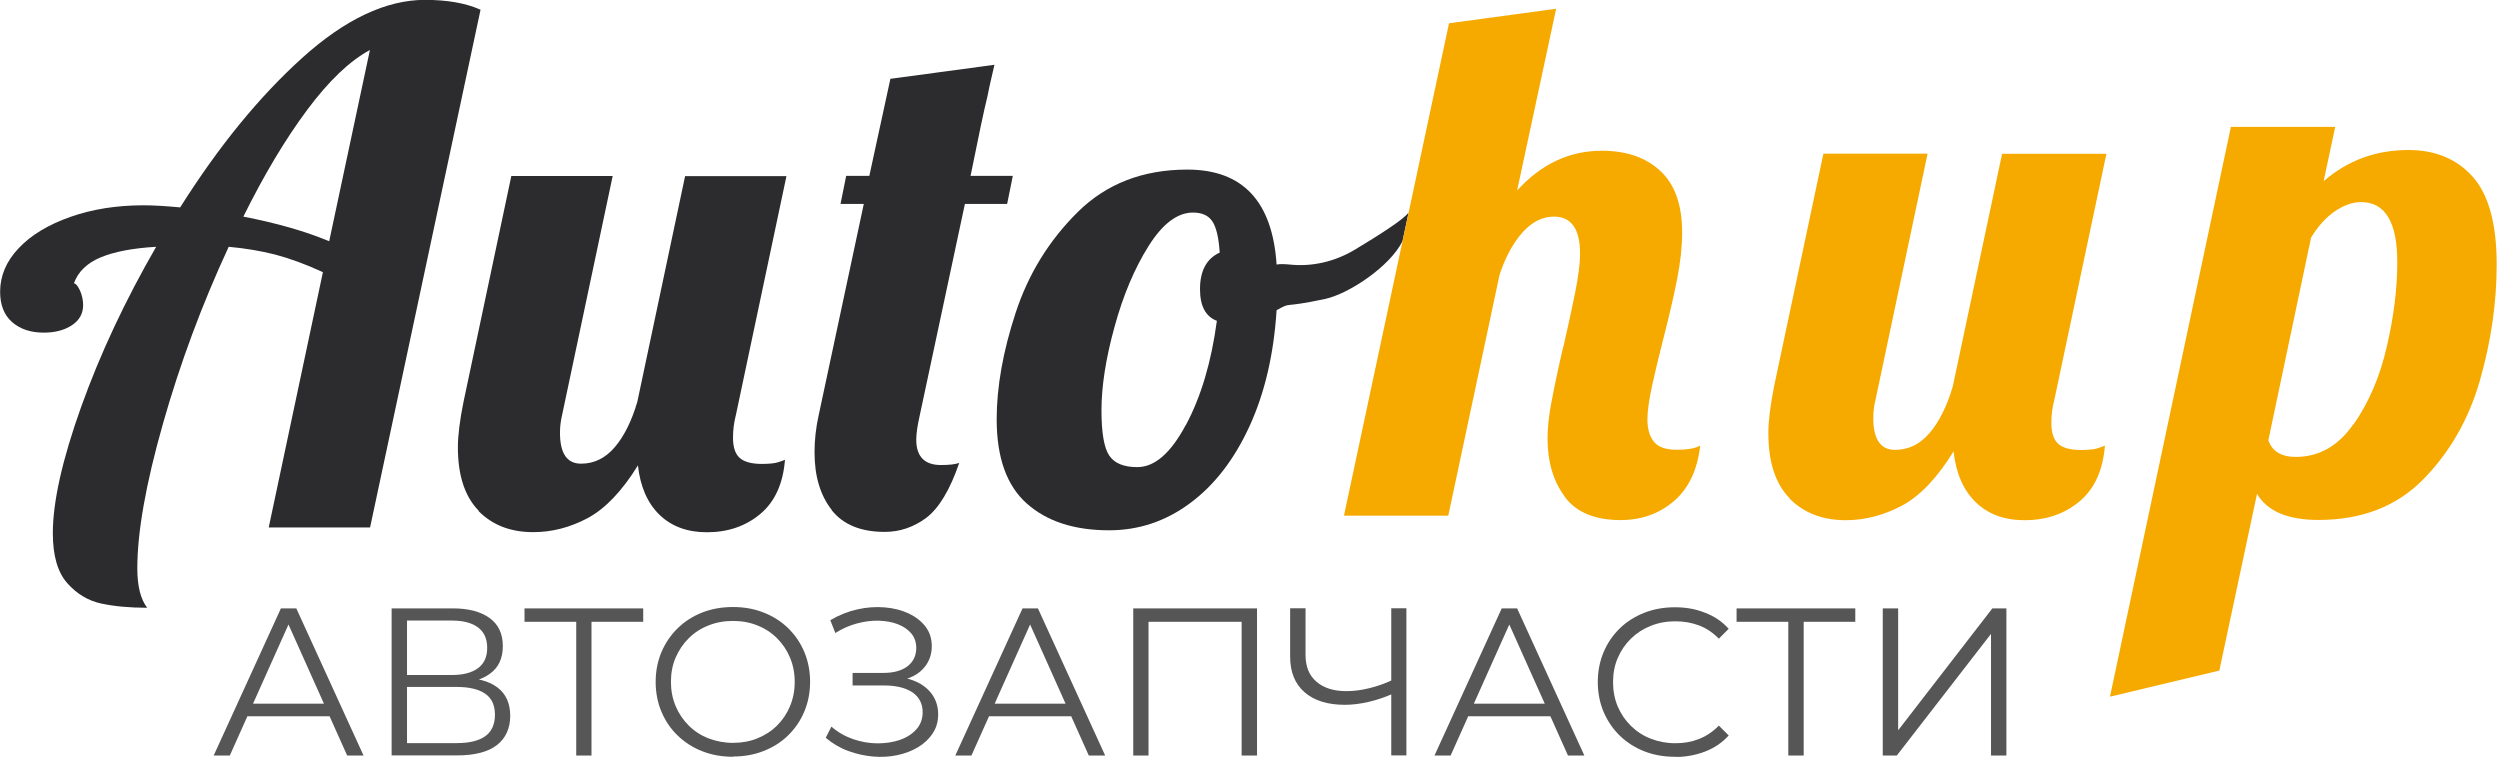 <?xml version="1.0" encoding="UTF-8"?> <svg xmlns="http://www.w3.org/2000/svg" width="203" height="62" viewBox="0 0 203 62" fill="none"><g clip-path="url(#clip0_1_335)"><path d="M8.23 49.01C7.16 48.78 6.24 48.23 5.46 47.35C4.68 46.47 4.29 45.12 4.29 43.29C4.29 40.74 5.06 37.31 6.6 33.01C8.14 28.71 10.17 24.39 12.68 20.04C10.78 20.15 9.27 20.44 8.17 20.9C7.07 21.36 6.34 22.06 6 23.01C6.15 23.01 6.31 23.2 6.49 23.58C6.66 23.96 6.75 24.36 6.75 24.78C6.75 25.47 6.44 26.01 5.84 26.41C5.23 26.81 4.47 27.01 3.55 27.01C2.48 27.01 1.63 26.72 0.98 26.15C0.33 25.58 0.01 24.76 0.01 23.69C0.01 22.4 0.51 21.21 1.52 20.15C2.53 19.08 3.93 18.24 5.72 17.61C7.51 16.98 9.49 16.67 11.66 16.67C12.46 16.67 13.45 16.73 14.63 16.84C17.75 11.89 21.06 7.84 24.54 4.7C28.02 1.56 31.35 -0.01 34.51 -0.01C36.34 -0.01 37.84 0.26 39.02 0.79L30.05 42.83H21.82L26.22 22.1C24.81 21.45 23.52 20.98 22.34 20.67C21.16 20.37 19.9 20.16 18.57 20.04C16.4 24.72 14.62 29.51 13.23 34.41C11.84 39.3 11.15 43.21 11.15 46.15C11.15 47.6 11.42 48.66 11.95 49.35C10.54 49.35 9.3 49.24 8.24 49.01H8.23ZM30.04 4.06C28.4 4.94 26.7 6.56 24.93 8.94C23.16 11.32 21.44 14.2 19.76 17.59C22.5 18.12 24.82 18.79 26.73 19.59L30.04 4.05V4.06Z" fill="#2C2C2E"></path><path d="M38.87 41.47C37.75 40.33 37.18 38.61 37.18 36.33C37.18 35.38 37.33 34.14 37.64 32.62L41.52 14.29H49.75L45.64 33.71C45.53 34.17 45.47 34.64 45.47 35.14C45.47 36.82 46.04 37.65 47.18 37.65C48.25 37.65 49.16 37.2 49.92 36.31C50.68 35.42 51.29 34.19 51.75 32.63L55.63 14.3H63.86L59.75 33.72C59.6 34.29 59.52 34.9 59.52 35.55C59.52 36.31 59.7 36.85 60.06 37.18C60.42 37.5 61.02 37.67 61.86 37.67C62.47 37.67 62.92 37.62 63.2 37.53C63.49 37.44 63.67 37.37 63.74 37.33C63.59 39.27 62.92 40.74 61.74 41.73C60.56 42.72 59.11 43.22 57.4 43.22C55.8 43.22 54.52 42.74 53.54 41.79C52.57 40.84 51.99 39.51 51.8 37.79C50.51 39.88 49.14 41.31 47.72 42.07C46.29 42.83 44.82 43.21 43.29 43.21C41.46 43.21 39.99 42.64 38.86 41.5L38.87 41.47Z" fill="#2C2C2E"></path><path d="M67.54 41.41C66.61 40.23 66.14 38.67 66.14 36.73C66.14 35.74 66.25 34.73 66.48 33.7L70.14 16.56H68.25L68.71 14.28H70.59L72.3 6.4L80.75 5.26C80.41 6.71 80.22 7.56 80.18 7.83C79.91 8.9 79.46 11.05 78.81 14.28H82.24L81.78 16.56H78.35L74.69 33.7C74.5 34.54 74.4 35.2 74.4 35.7C74.4 37.07 75.07 37.76 76.4 37.76C77.09 37.76 77.58 37.7 77.89 37.59C77.13 39.8 76.23 41.28 75.21 42.05C74.18 42.81 73.06 43.19 71.84 43.19C69.9 43.19 68.46 42.6 67.53 41.42L67.54 41.41Z" fill="#2C2C2E"></path><path d="M83.39 40.9C81.75 39.45 80.93 37.17 80.93 34.05C80.93 31.42 81.44 28.54 82.47 25.4C83.5 22.26 85.17 19.54 87.5 17.23C89.82 14.93 92.79 13.77 96.41 13.77C100.9 13.77 103.32 16.34 103.66 21.48C103.9 21.43 104.29 21.44 104.72 21.48C106.57 21.68 108.42 21.23 110.02 20.27C111.89 19.15 114.06 17.77 114.38 17.25L113.88 19.59C112.85 21.65 109.53 23.86 107.58 24.28C103.92 25.06 104.96 24.47 103.66 25.19C103.43 28.77 102.7 31.91 101.46 34.61C100.22 37.31 98.61 39.4 96.63 40.86C94.65 42.33 92.46 43.06 90.06 43.06C87.24 43.06 85.01 42.34 83.38 40.89L83.39 40.9ZM96.3 34.5C97.52 32.22 98.36 29.4 98.81 26.05C97.9 25.71 97.44 24.85 97.44 23.48C97.44 21.99 97.97 21 99.04 20.51C98.96 19.29 98.76 18.44 98.44 17.97C98.12 17.49 97.59 17.26 96.87 17.26C95.61 17.26 94.41 18.16 93.27 19.97C92.13 21.78 91.2 23.97 90.5 26.54C89.79 29.11 89.44 31.37 89.44 33.31C89.44 35.14 89.65 36.37 90.07 36.99C90.49 37.62 91.25 37.93 92.35 37.93C93.76 37.93 95.07 36.79 96.29 34.5H96.3Z" fill="#2C2C2E"></path><path d="M127.07 40.34C126.13 39.09 125.66 37.5 125.66 35.58C125.66 34.76 125.76 33.83 125.95 32.79C126.15 31.75 126.35 30.74 126.57 29.76C126.79 28.78 126.93 28.15 127.01 27.88C127.32 26.51 127.62 25.16 127.89 23.82C128.16 22.49 128.3 21.41 128.3 20.59C128.3 18.59 127.59 17.59 126.18 17.59C125.24 17.59 124.39 18.02 123.62 18.88C122.86 19.74 122.24 20.88 121.77 22.29L117.6 41.87H109.13L117.66 1.89L126.36 0.71L123.19 15.47C125.15 13.31 127.44 12.24 130.07 12.24C132.07 12.24 133.66 12.79 134.83 13.89C136.01 14.99 136.59 16.65 136.59 18.89C136.59 20.03 136.45 21.29 136.18 22.68C135.91 24.07 135.51 25.77 135 27.76C134.69 28.98 134.4 30.16 134.15 31.32C133.9 32.48 133.77 33.39 133.77 34.05C133.77 34.83 133.95 35.44 134.3 35.87C134.65 36.3 135.26 36.52 136.12 36.52C137.06 36.52 137.71 36.4 138.06 36.17C137.83 38.17 137.11 39.68 135.91 40.7C134.71 41.72 133.27 42.23 131.59 42.23C129.51 42.23 128 41.6 127.06 40.35L127.07 40.34Z" fill="#F6AA00"></path><path d="M145.32 40.46C144.16 39.28 143.59 37.52 143.59 35.17C143.59 34.19 143.75 32.92 144.06 31.35L148.06 12.48H156.52L152.29 32.47C152.17 32.94 152.11 33.43 152.11 33.94C152.11 35.67 152.7 36.53 153.87 36.53C154.97 36.53 155.91 36.07 156.69 35.15C157.47 34.23 158.1 32.97 158.57 31.36L162.57 12.49H171.04L166.81 32.48C166.65 33.07 166.57 33.7 166.57 34.36C166.57 35.14 166.76 35.7 167.13 36.04C167.5 36.37 168.12 36.54 168.98 36.54C169.61 36.54 170.07 36.49 170.36 36.39C170.65 36.29 170.84 36.22 170.92 36.18C170.76 38.18 170.08 39.69 168.86 40.71C167.65 41.73 166.16 42.24 164.39 42.24C162.74 42.24 161.42 41.75 160.42 40.77C159.42 39.79 158.82 38.42 158.63 36.65C157.3 38.81 155.9 40.28 154.43 41.06C152.96 41.84 151.44 42.24 149.87 42.24C147.99 42.24 146.47 41.65 145.31 40.48L145.32 40.46Z" fill="#F6AA00"></path><path d="M181.15 10.3H189.62L188.68 14.71C190.64 13.02 192.93 12.18 195.56 12.18C197.75 12.18 199.5 12.91 200.79 14.36C202.08 15.81 202.73 18.18 202.73 21.47C202.73 24.57 202.28 27.69 201.38 30.85C200.48 34.01 198.95 36.69 196.79 38.9C194.63 41.11 191.79 42.22 188.27 42.22C185.76 42.22 184.1 41.51 183.27 40.1L180.21 54.45L171.33 56.57L181.15 10.3ZM191.11 34.46C192.34 32.7 193.25 30.59 193.81 28.14C194.38 25.69 194.66 23.41 194.66 21.29C194.66 18.04 193.68 16.41 191.72 16.41C191.01 16.41 190.3 16.67 189.57 17.17C188.84 17.68 188.21 18.39 187.66 19.29L184.19 35.75C184.5 36.65 185.25 37.1 186.42 37.1C188.3 37.1 189.86 36.22 191.09 34.45L191.11 34.46Z" fill="#F6AA00"></path><path d="M17.35 61.35L22.81 49.4H24.06L29.52 61.35H28.19L23.17 50.14H23.68L18.66 61.35H17.35ZM19.5 58.16L19.88 57.14H26.83L27.21 58.16H19.51H19.5Z" fill="#565656"></path><path d="M31.8 61.35V49.4H36.77C38.03 49.4 39.03 49.66 39.75 50.18C40.47 50.7 40.83 51.46 40.83 52.46C40.83 53.46 40.48 54.2 39.79 54.7C39.1 55.21 38.19 55.46 37.06 55.46L37.35 55.03C38.68 55.03 39.69 55.29 40.39 55.82C41.08 56.34 41.43 57.11 41.43 58.12C41.43 59.13 41.07 59.94 40.35 60.5C39.63 61.06 38.54 61.34 37.1 61.34H31.81L31.8 61.35ZM33.05 54.81H36.7C37.62 54.81 38.33 54.62 38.82 54.25C39.32 53.88 39.56 53.33 39.56 52.6C39.56 51.87 39.31 51.32 38.82 50.95C38.33 50.58 37.62 50.39 36.7 50.39H33.05V54.79V54.81ZM33.05 60.34H37.1C38.11 60.34 38.88 60.15 39.4 59.78C39.92 59.41 40.19 58.82 40.19 58.04C40.19 57.26 39.93 56.7 39.4 56.33C38.88 55.97 38.11 55.78 37.1 55.78H33.05V60.34Z" fill="#565656"></path><path d="M46.79 61.35V50.15L47.13 50.49H42.59V49.4H52.23V50.49H47.71L48.03 50.15V61.35H46.78H46.79Z" fill="#565656"></path><path d="M59.52 61.45C58.62 61.45 57.79 61.3 57.02 61C56.25 60.7 55.59 60.27 55.02 59.72C54.45 59.17 54.02 58.53 53.71 57.79C53.4 57.06 53.24 56.25 53.24 55.37C53.24 54.49 53.4 53.69 53.71 52.95C54.02 52.22 54.46 51.57 55.02 51.02C55.58 50.47 56.25 50.04 57.01 49.74C57.77 49.44 58.61 49.29 59.52 49.29C60.43 49.29 61.25 49.44 62.01 49.74C62.77 50.04 63.44 50.46 64 51.01C64.56 51.56 65 52.2 65.31 52.94C65.62 53.68 65.78 54.49 65.78 55.36C65.78 56.23 65.62 57.04 65.31 57.78C65 58.52 64.56 59.16 64 59.71C63.44 60.26 62.77 60.68 62.01 60.98C61.25 61.28 60.42 61.43 59.52 61.43V61.45ZM59.52 60.32C60.24 60.32 60.9 60.2 61.51 59.95C62.12 59.7 62.65 59.36 63.1 58.91C63.55 58.46 63.9 57.94 64.15 57.34C64.4 56.74 64.53 56.09 64.53 55.37C64.53 54.65 64.4 54 64.15 53.4C63.9 52.8 63.55 52.28 63.1 51.83C62.65 51.38 62.12 51.03 61.51 50.79C60.9 50.54 60.24 50.42 59.52 50.42C58.8 50.42 58.14 50.54 57.52 50.79C56.91 51.03 56.37 51.38 55.92 51.83C55.47 52.28 55.12 52.8 54.86 53.4C54.6 54 54.48 54.66 54.48 55.37C54.48 56.08 54.61 56.73 54.86 57.33C55.11 57.93 55.47 58.46 55.92 58.91C56.37 59.36 56.9 59.71 57.52 59.95C58.14 60.19 58.8 60.32 59.52 60.32Z" fill="#565656"></path><path d="M67.05 59.91L67.51 59C68.03 59.46 68.62 59.79 69.28 60.02C69.93 60.24 70.59 60.36 71.25 60.36C71.91 60.36 72.52 60.27 73.07 60.08C73.62 59.89 74.07 59.6 74.41 59.22C74.75 58.84 74.92 58.37 74.92 57.83C74.92 57.14 74.64 56.6 74.09 56.22C73.54 55.85 72.77 55.66 71.79 55.66H69.23V54.64H71.72C72.56 54.64 73.22 54.46 73.69 54.1C74.16 53.74 74.4 53.24 74.4 52.61C74.4 52.16 74.27 51.77 74 51.44C73.73 51.12 73.37 50.87 72.91 50.69C72.45 50.51 71.93 50.42 71.37 50.4C70.81 50.38 70.21 50.46 69.6 50.62C68.99 50.78 68.4 51.04 67.83 51.4L67.42 50.36C68.13 49.94 68.86 49.65 69.62 49.48C70.38 49.31 71.12 49.26 71.84 49.32C72.56 49.38 73.2 49.54 73.78 49.81C74.35 50.08 74.81 50.44 75.15 50.88C75.49 51.32 75.66 51.85 75.66 52.47C75.66 53.04 75.51 53.54 75.22 53.97C74.93 54.4 74.53 54.74 74.01 54.97C73.49 55.2 72.88 55.32 72.18 55.32L72.25 54.94C73.05 54.94 73.74 55.07 74.32 55.32C74.91 55.57 75.36 55.93 75.69 56.39C76.01 56.85 76.18 57.39 76.18 58C76.18 58.58 76.04 59.09 75.74 59.54C75.45 59.99 75.05 60.37 74.55 60.67C74.05 60.97 73.48 61.19 72.85 61.32C72.22 61.45 71.57 61.49 70.89 61.43C70.21 61.37 69.54 61.22 68.88 60.98C68.22 60.74 67.61 60.38 67.05 59.91Z" fill="#565656"></path><path d="M77.57 61.35L83.03 49.4H84.28L89.74 61.35H88.41L83.39 50.14H83.9L78.88 61.35H77.57ZM79.72 58.16L80.1 57.14H87.05L87.43 58.16H79.73H79.72Z" fill="#565656"></path><path d="M92.02 61.35V49.4H102.07V61.35H100.82V50.15L101.15 50.49H92.94L93.26 50.15V61.35H92.01H92.02Z" fill="#565656"></path><path d="M113.19 56.29C112.51 56.6 111.83 56.83 111.15 56.99C110.47 57.15 109.82 57.23 109.2 57.23C107.8 57.23 106.71 56.89 105.93 56.21C105.15 55.53 104.76 54.57 104.76 53.33V49.39H106.01V53.2C106.01 54.12 106.3 54.84 106.89 55.35C107.48 55.86 108.29 56.12 109.32 56.12C109.93 56.12 110.57 56.04 111.23 55.87C111.89 55.71 112.54 55.47 113.19 55.16V56.29ZM112.97 61.34V49.39H114.2V61.34H112.97Z" fill="#565656"></path><path d="M116.48 61.35L121.94 49.4H123.19L128.65 61.35H127.32L122.3 50.14H122.81L117.79 61.35H116.48ZM118.63 58.16L119.01 57.14H125.96L126.34 58.16H118.64H118.63Z" fill="#565656"></path><path d="M135.99 61.45C135.09 61.45 134.26 61.3 133.5 61C132.74 60.7 132.08 60.27 131.52 59.73C130.96 59.18 130.53 58.54 130.21 57.8C129.9 57.06 129.74 56.25 129.74 55.38C129.74 54.51 129.9 53.7 130.21 52.96C130.52 52.22 130.96 51.58 131.52 51.03C132.08 50.48 132.75 50.06 133.51 49.76C134.27 49.46 135.1 49.31 136 49.31C136.9 49.31 137.68 49.45 138.44 49.75C139.2 50.04 139.85 50.47 140.37 51.06L139.57 51.86C139.08 51.36 138.54 51 137.95 50.78C137.36 50.56 136.72 50.45 136.04 50.45C135.32 50.45 134.66 50.57 134.04 50.82C133.43 51.06 132.89 51.41 132.43 51.86C131.97 52.31 131.62 52.83 131.36 53.43C131.1 54.03 130.98 54.69 130.98 55.4C130.98 56.11 131.11 56.77 131.36 57.37C131.62 57.97 131.97 58.49 132.43 58.94C132.89 59.39 133.42 59.74 134.04 59.98C134.65 60.22 135.32 60.35 136.04 60.35C136.76 60.35 137.36 60.24 137.95 60.01C138.54 59.78 139.08 59.42 139.57 58.92L140.37 59.72C139.85 60.3 139.2 60.74 138.44 61.03C137.68 61.32 136.86 61.47 135.98 61.47L135.99 61.45Z" fill="#565656"></path><path d="M145.21 61.35V50.15L145.55 50.49H141.01V49.4H150.65V50.49H146.13L146.46 50.15V61.35H145.21Z" fill="#565656"></path><path d="M152.88 61.35V49.4H154.13V59.3L161.78 49.4H162.92V61.35H161.67V51.47L154.02 61.35H152.88Z" fill="#565656"></path></g><defs><clipPath id="clip0_1_335"><rect width="202.73" height="61.46" fill="white"></rect></clipPath></defs></svg> 